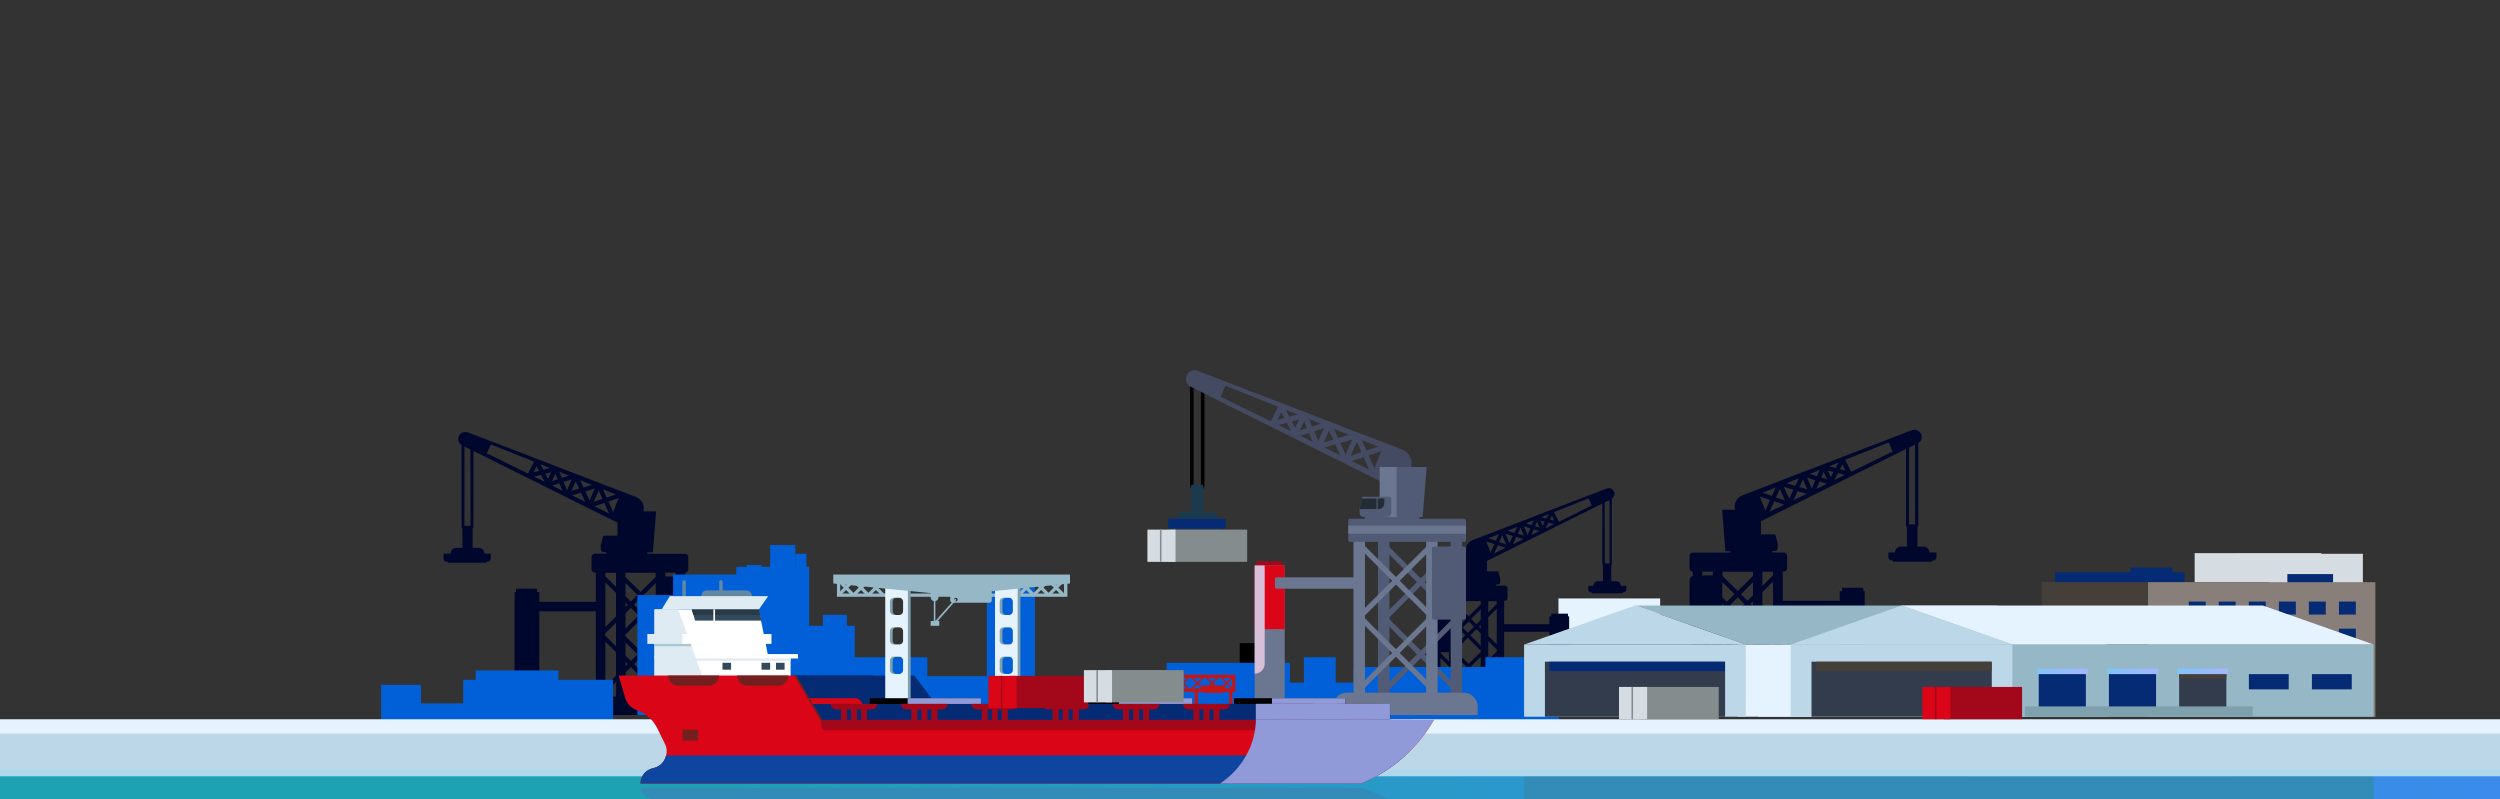 <?xml version="1.0" encoding="utf-8"?>
<!-- Generator: Adobe Illustrator 26.2.1, SVG Export Plug-In . SVG Version: 6.00 Build 0)  -->
<svg version="1.1" id="Calque_1" xmlns="http://www.w3.org/2000/svg" xmlns:xlink="http://www.w3.org/1999/xlink" x="0px" y="0px"
	 viewBox="0 0 1920 614" style="enable-background:new 0 0 1920 614;" xml:space="preserve">
<rect x="0" y="0" width="1920" height="614" fill="#333333" stroke="none"/>
<style type="text/css">
	.st0{clip-path:url(#SVGID_00000044177683481789624500000005147417188072841856_);fill:#E5F3FF;}
	.st1{clip-path:url(#SVGID_00000044177683481789624500000005147417188072841856_);fill:#00072D;}
	.st2{clip-path:url(#SVGID_00000044177683481789624500000005147417188072841856_);}
	.st3{fill:url(#Rectangle_2400_00000084523241325036921610000013617894885925830293_);}
	.st4{fill:url(#Rectangle_2401_00000027587086997111682650000011836030734001895819_);}
	.st5{fill:#0160D8;}
	.st6{fill:#D5DDE2;}
	.st7{fill:#062B75;}
	.st8{fill:#453F3A;}
	.st9{fill:#887F7A;}
	.st10{fill:#95B7C6;}
	.st11{fill:#E4F3FF;}
	.st12{fill:#BCD8E8;}
	.st13{fill:#323C4D;}
	.st14{opacity:0.41;fill:#323C4D;enable-background:new    ;}
	.st15{fill:#A3957A;}
	.st16{fill:#7D725E;}
	.st17{fill:#415A63;}
	.st18{fill:url(#Rectangle_2443_00000017517152669017767430000016623707291526787762_);}
	.st19{fill:url(#Rectangle_2445_00000179639580550048875100000013452614227864657298_);}
	.st20{fill:url(#Rectangle_2448_00000072282698280691559390000007554224838777995160_);}
	.st21{fill:#7FA1AD;}
	.st22{fill:#515B75;}
	.st23{fill:#A3071A;}
	.st24{fill:#1C3A4D;}
	.st25{fill:#434A61;}
	.st26{fill:#6B7691;}
	.st27{fill:#DA0618;}
	.st28{fill:#242D36;}
	.st29{fill:#D7BFD9;}
	.st30{fill:#253C4D;}
	.st31{clip-path:url(#SVGID_00000044177683481789624500000005147417188072841856_);fill:#0160D8;}
	.st32{clip-path:url(#SVGID_00000044177683481789624500000005147417188072841856_);fill:#BCD8E8;}
	
		.st33{clip-path:url(#SVGID_00000044177683481789624500000005147417188072841856_);fill:url(#Rectangle_2484_00000181806942870391158700000000799914533271786427_);}
	.st34{clip-path:url(#SVGID_00000044177683481789624500000005147417188072841856_);fill:#338CB8;}
	.st35{clip-path:url(#SVGID_00000044177683481789624500000005147417188072841856_);fill:#AFD8ED;}
	.st36{fill:#858C8E;}
	.st37{fill:#C41616;}
	.st38{fill:#FF4D4D;}
	.st39{fill:#E5F3FF;}
	.st40{fill:#919AD9;}
	.st41{fill:#6388A1;}
	.st42{fill:#FFFFFF;}
	.st43{fill:#33495C;}
	.st44{fill:#DFEBF2;}
	.st45{fill:#731F1F;}
	.st46{fill:#283947;}
	.st47{fill:#0E459E;}
	.st48{fill:#ABC7D6;}
</style>
<g>
	<defs>
		<rect id="SVGID_1_" width="1920" height="614"/>
	</defs>
	<clipPath id="SVGID_00000073714893537530366280000011685371516818668211_">
		<use xlink:href="#SVGID_1_"  style="overflow:visible;"/>
	</clipPath>
	
		<rect id="Rectangle_2399" x="1196.9" y="459.6" style="clip-path:url(#SVGID_00000073714893537530366280000011685371516818668211_);fill:#E5F3FF;" width="78.1" height="32.6"/>
	<path id="Tracé_54081" style="clip-path:url(#SVGID_00000073714893537530366280000011685371516818668211_);fill:#00072D;" d="
		M1099.7,537.8h0.8v-37.1c-1.2-0.4-1.9-1.5-1.9-2.8v-31c0-1.2,0.8-2.4,1.9-2.8v-2.5c-1.1-0.1-1.9-1-1.9-2.1V452
		c0-1.2,0.9-2.1,2.1-2.1h22.8V449h-3.1l-2-25.3h7.8c-1-3.7,1-7.5,4.5-8.8l36.7-14.1l0,0l12.2-4.7c0,0,0.1,0,0.1-0.1l54.2-20.8
		c2.3-0.9,4.8,0.2,5.7,2.5c0.8,2,0,4.2-1.7,5.3v49.9c0,0.6-0.2,1.3-0.5,1.8v11.6h3.7c2,0,3.6,1.6,3.6,3.6h4.3v3c0,1.1-0.9,2-2,2
		c0,0,0,0,0,0h-0.7v0.7h-23.8v-0.7h-0.7c-1.1,0-2-0.9-2-2v-3h3.9c0-2,1.6-3.6,3.6-3.6h3.8v-11.6c-0.3-0.6-0.5-1.2-0.5-1.8v-46.2
		l-88.6,44.1v8h8.7c0.1,0.3,0.1,0.6,0.2,0.8c0.5,1.8,0.9,3.6,1.4,5.4c0,0,0,0.1,0,0.1c-0.1,0.8-0.1,1.6-0.2,2.3
		c-0.1,0.8-0.8,1.5-1.6,1.5h-1.7v0.9h6.9c1.2,0,2.1,0.9,2.1,2.1v7.5c0,1.2-0.9,2.1-2.1,2.1h-0.5v17.9h34.7v-6h1.4v-2.1h12.9v2.1h0.9
		v75.6h-15.2v-63.8h-34.7v52.5h3.3c3.9,0,7.1,3.2,7.1,7.1v4.2h-73.2v-4.2C1092.6,541,1095.8,537.8,1099.7,537.8L1099.7,537.8z
		 M1232.5,432.8c0.2-0.1,0.4-0.1,0.5-0.1h2.6c0.2,0,0.4,0,0.5,0.1v-48.8l-3.7,1.8L1232.5,432.8L1232.5,432.8z M1143.1,413.4l5.7,1.9
		l2.3-5.1L1143.1,413.4L1143.1,413.4z M1157.8,407.6l5.3,1.6l2.1-4.5L1157.8,407.6z M1171.9,401.9l4.4,1.4l1.5-3.7L1171.9,401.9z
		 M1183.7,397.2l4,1l1.7-3.3L1183.7,397.2L1183.7,397.2z M1222.5,388.2l-2.4-5.5l-26.6,10.6l3.7,7.4L1222.5,388.2L1222.5,388.2z
		 M1191.9,396.1l-1.5,2.9l3.3,0.9L1191.9,396.1L1191.9,396.1z M1193.4,402.5l-4.2-1.1l-2.2,4.3L1193.4,402.5L1193.4,402.5z
		 M1184.8,403.8l1.6-3.1l-3.5-0.9L1184.8,403.8L1184.8,403.8z M1180.3,400.7l-1.4,3.4l3.6,1.1L1180.3,400.7z M1182.3,407.9l-4.4-1.4
		l-1.8,4.4L1182.3,407.9L1182.3,407.9z M1175.3,405.8l-5-1.6l2.9,6.7L1175.3,405.8L1175.3,405.8z M1167.8,405.4l-2.1,4.5l4.7,1.4
		L1167.8,405.4z M1170,414l-5.5-1.6l-2.6,5.6L1170,414z M1161.9,411.6l-5.8-1.7l3.2,7.3L1161.9,411.6L1161.9,411.6z M1153.7,411.1
		l-2.3,5.2l5.4,1.8L1153.7,411.1L1153.7,411.1z M1156.3,420.7l-6-2l-2.8,6.4L1156.3,420.7z M1144.8,424.3l2.9-6.4l-6.3-2.1
		L1144.8,424.3L1144.8,424.3z M1133.9,483.2l-4.7,4.7l8,8v-9.4L1133.9,483.2L1133.9,483.2z M1137.2,482.7v-2.8l-1.4,1.4
		L1137.2,482.7L1137.2,482.7z M1132,481.3l-4-4l-4.7,4.7l4,4L1132,481.3z M1133.9,479.4l3.3-3.3V468l-7.4,7.3L1133.9,479.4
		L1133.9,479.4z M1133.9,519.7l-4.7,4.7l8,8V523L1133.9,519.7L1133.9,519.7z M1137.2,519.1v-2.8l-1.4,1.4L1137.2,519.1L1137.2,519.1
		z M1132,517.8l-4-4l-4.7,4.7l4,4L1132,517.8z M1133.9,515.8l3.3-3.3v-8.1l-7.4,7.3L1133.9,515.8L1133.9,515.8z M1143,537.8h6.5
		v-2.5l-6.5-6.5V537.8z M1143,524.9l6.5,6.5v-27.4l-6.5,6.5V524.9L1143,524.9z M1143,506.8l6.5-6.5v-1.5l-6.5-6.5V506.8z
		 M1143,488.4l6.5,6.5v-27.4l-6.5,6.5V488.4L1143,488.4z M1143,470.3l6.5-6.5v-2.1h-6.5V470.3z M1118.6,537.8h18.6v-1.6l-9.9-9.9
		l-8.7,8.7V537.8L1118.6,537.8z M1118.6,531.1l6.8-6.7l-4-4l-2.7,2.7V531.1L1118.6,531.1z M1118.6,519.2l0.8-0.8l-0.8-0.8V519.2
		L1118.6,519.2z M1118.6,513.8l2.7,2.7l4.7-4.7l-7.4-7.4L1118.6,513.8L1118.6,513.8z M1118.6,500.6l9.3,9.3l9.3-9.2v-1l-9.9-9.9
		l-8.7,8.7L1118.6,500.6L1118.6,500.6z M1118.6,494.6l6.8-6.7l-4-4l-2.7,2.7V494.6L1118.6,494.6z M1118.6,482.7l0.8-0.8l-0.8-0.8
		V482.7L1118.6,482.7z M1118.6,477.3l2.7,2.7l4.7-4.7l-7.4-7.4L1118.6,477.3L1118.6,477.3z M1118.6,464.1l9.3,9.3l9.3-9.2v-2.6
		h-18.6L1118.6,464.1L1118.6,464.1z M1106.3,537.8h6.5v-9l-6.5,6.5V537.8z M1106.3,531.5l6.5-6.5v-13.2l-6.5-6.5V531.5z
		 M1106.3,501.5l6.5,6.5v-7.1c0,0-0.1,0-0.1,0h-6.4L1106.3,501.5L1106.3,501.5z M1106.3,463.9h6.4c0,0,0.1,0,0.1,0v-2.3h-6.5
		L1106.3,463.9L1106.3,463.9z"/>
	
		<g id="Groupe_11051" transform="translate(822.494 493.94)" style="clip-path:url(#SVGID_00000073714893537530366280000011685371516818668211_);">
		
			<linearGradient id="Rectangle_2400_00000029042924994723232230000018287625905761923474_" gradientUnits="userSpaceOnUse" x1="-822.494" y1="337.898" x2="-821.494" y2="337.898" gradientTransform="matrix(50.368 0 0 -14.813 41458.109 5033.644)">
			<stop  offset="0" style="stop-color:#81C4F6"/>
			<stop  offset="1" style="stop-color:#A6B5FF"/>
		</linearGradient>
		
			<rect id="Rectangle_2400" x="30.7" y="21" style="fill:url(#Rectangle_2400_00000029042924994723232230000018287625905761923474_);" width="50.4" height="14.8"/>
		
			<linearGradient id="Rectangle_2401_00000110456725408171736300000017300232567590705068_" gradientUnits="userSpaceOnUse" x1="-822.494" y1="345.69" x2="-821.494" y2="345.69" gradientTransform="matrix(88.357 0 0 -29.48 72673.109 10233.321)">
			<stop  offset="0" style="stop-color:#81C4F6"/>
			<stop  offset="1" style="stop-color:#A6B5FF"/>
		</linearGradient>
		
			<rect id="Rectangle_2401" x="0" y="27.6" style="fill:url(#Rectangle_2401_00000110456725408171736300000017300232567590705068_);" width="88.4" height="29.5"/>
		<rect id="Rectangle_2402" x="129.6" y="0" width="18.4" height="32.1"/>
		<rect id="Rectangle_2403" x="73.5" y="15.1" class="st5" width="94.7" height="51.1"/>
		<rect id="Rectangle_2404" x="178.9" y="10.8" class="st5" width="24.4" height="34.7"/>
		<rect id="Rectangle_2405" x="217" y="18.3" class="st5" width="108.1" height="23"/>
		<rect id="Rectangle_2406" x="101.8" y="30.3" class="st5" width="272.7" height="43.6"/>
		<rect id="Rectangle_2407" x="318.3" y="10.8" class="st5" width="29.7" height="35.5"/>
	</g>
	
		<g id="Groupe_11052" transform="translate(1567.993 424.799)" style="clip-path:url(#SVGID_00000073714893537530366280000011685371516818668211_);">
		<rect id="Rectangle_2408" x="117.5" y="0" class="st6" width="97.2" height="50.7"/>
		<rect id="Rectangle_2409" x="149.5" y="0.5" class="st6" width="97.2" height="50.7"/>
		<rect id="Rectangle_2410" x="188.7" y="16.1" class="st7" width="35.1" height="12.3"/>
		<rect id="Rectangle_2411" x="10.3" y="14.7" class="st7" width="99.5" height="13.7"/>
		<rect id="Rectangle_2412" x="0" y="22.3" class="st8" width="174.6" height="103.4"/>
		<rect id="Rectangle_2413" x="81.7" y="22.3" class="st9" width="174.6" height="103.4"/>
		<rect id="Rectangle_2414" x="228.3" y="37.2" class="st7" width="13" height="10"/>
		<rect id="Rectangle_2415" x="205.2" y="37.2" class="st7" width="13" height="10"/>
		<rect id="Rectangle_2416" x="182.2" y="37.2" class="st7" width="13" height="10"/>
		<rect id="Rectangle_2417" x="159.1" y="37.2" class="st7" width="13" height="10"/>
		<rect id="Rectangle_2418" x="136" y="37.2" class="st7" width="13" height="10"/>
		<rect id="Rectangle_2419" x="113" y="37.2" class="st7" width="13" height="10"/>
		<rect id="Rectangle_2420" x="228.3" y="58" class="st7" width="13" height="10"/>
		<rect id="Rectangle_2421" x="205.2" y="58" class="st7" width="13" height="10"/>
		<rect id="Rectangle_2422" x="182.2" y="58" class="st7" width="13" height="10"/>
		<rect id="Rectangle_2423" x="159.1" y="58" class="st7" width="13" height="10"/>
		<rect id="Rectangle_2424" x="136" y="58" class="st7" width="13" height="10"/>
		<rect id="Rectangle_2425" x="113" y="58" class="st7" width="13" height="10"/>
		<rect id="Rectangle_2426" x="68.2" y="11.1" class="st7" width="32.4" height="10"/>
	</g>
	<path id="Tracé_54082" style="clip-path:url(#SVGID_00000073714893537530366280000011685371516818668211_);fill:#00072D;" d="
		M1299,534.9h1v-46.6c-1.5-0.5-2.4-1.9-2.4-3.5v-39c0-1.6,1-3,2.4-3.5v-3.2c-1.4-0.1-2.4-1.2-2.4-2.6V427c0-1.5,1.2-2.6,2.7-2.6
		c0,0,0,0,0,0h28.7v-1.1h-3.9l-2.5-31.8h9.9c-1.2-4.6,1.2-9.4,5.7-11.1l46.2-17.8c0,0,0,0,0.1,0l15.4-5.9c0.1,0,0.1-0.1,0.2-0.1
		l68.2-26.2c2.8-1.1,6,0.3,7.2,3.1c1,2.5,0.1,5.3-2.2,6.7V403c0,0.8-0.2,1.6-0.7,2.3v14.5h4.7c2.5,0,4.5,2,4.5,4.5c0,0,0,0,0,0h5.4
		v3.7c0,1.4-1.1,2.5-2.6,2.5l0,0h-0.9v0.9h-29.9v-0.9h-0.9c-1.4,0-2.5-1.1-2.6-2.5l0,0v-3.7h5c0-2.5,2-4.5,4.5-4.5c0,0,0,0,0,0h4.7
		v-14.5c-0.4-0.7-0.6-1.5-0.7-2.3v-58.2l-111.4,55.5v10.1h11l0.3,1.1c0.6,2.2,1.2,4.5,1.7,6.7c0,0,0,0.1,0,0.1c-0.1,1-0.2,2-0.2,3
		c-0.1,1.1-1,1.9-2,1.9h-2.1v1.1h8.7c1.5,0,2.6,1.2,2.7,2.6c0,0,0,0,0,0v9.4c0,1.5-1.2,2.6-2.6,2.6c0,0,0,0,0,0h-0.7v22.5h43.7V454
		h1.8v-2.6h16.3v2.6h1.1v95.1h-19.1v-80.2H1369v66h4.2c4.9,0,8.9,4,9,8.9v5.3h-92.1v-5.3C1290.1,538.9,1294.1,534.9,1299,534.9
		L1299,534.9z M1466.1,402.8c0.2-0.1,0.4-0.1,0.7-0.1h3.3c0.2,0,0.5,0,0.7,0.1v-61.4l-4.6,2.3L1466.1,402.8L1466.1,402.8z
		 M1353.6,378.4l7.2,2.4l2.9-6.4L1353.6,378.4z M1372.1,371.1l6.7,2l2.7-5.7L1372.1,371.1z M1389.9,364l5.5,1.7l1.9-4.7L1389.9,364z
		 M1404.7,358.1l5.1,1.3l2.2-4.2L1404.7,358.1L1404.7,358.1z M1453.5,346.8l-3-7l-33.4,13.3l4.6,9.3L1453.5,346.8L1453.5,346.8z
		 M1415,356.7l-1.9,3.6l4.2,1.1L1415,356.7L1415,356.7z M1416.9,364.7l-5.3-1.4l-2.8,5.4L1416.9,364.7L1416.9,364.7z M1406.1,366.4
		l2-3.9l-4.5-1.2L1406.1,366.4L1406.1,366.4z M1400.5,362.4l-1.8,4.3l4.5,1.4L1400.5,362.4L1400.5,362.4z M1403,371.6l-5.6-1.7
		l-2.3,5.6L1403,371.6L1403,371.6z M1394.1,368.8l-6.3-2l3.7,8.4L1394.1,368.8L1394.1,368.8z M1384.7,368.3l-2.7,5.7l5.9,1.8
		L1384.7,368.3z M1387.5,379.2l-6.9-2l-3.3,7L1387.5,379.2L1387.5,379.2z M1377.3,376.1l-7.3-2.2l4.1,9.2L1377.3,376.1L1377.3,376.1
		z M1366.9,375.5l-2.9,6.5l6.8,2.3L1366.9,375.5L1366.9,375.5z M1370.2,387.6l-7.6-2.6l-3.6,8L1370.2,387.6L1370.2,387.6z
		 M1355.8,392.1l3.6-8.1l-7.9-2.7L1355.8,392.1L1355.8,392.1z M1342.1,466.2l-5.9,5.9l10.1,10.1v-11.8L1342.1,466.2L1342.1,466.2z
		 M1346.2,465.5V462l-1.8,1.7L1346.2,465.5L1346.2,465.5z M1339.7,463.8l-5.1-5.1l-5.9,5.9l5.1,5.1L1339.7,463.8z M1342.1,461.4
		l4.2-4.1v-10.1l-9.2,9.2L1342.1,461.4L1342.1,461.4z M1342.1,512.1l-5.9,5.9l10.1,10.1v-11.8L1342.1,512.1L1342.1,512.1z
		 M1346.2,511.4v-3.5l-1.8,1.7L1346.2,511.4L1346.2,511.4z M1339.7,509.7l-5.1-5.1l-5.9,5.9l5.1,5.1L1339.7,509.7z M1342.1,507.3
		l4.2-4.1V493l-9.2,9.2L1342.1,507.3L1342.1,507.3z M1353.5,534.9h8.2v-3.2l-8.2-8.2V534.9z M1353.5,518.7l8.2,8.2v-34.4l-8.2,8.2
		V518.7L1353.5,518.7z M1353.5,495.9l8.2-8.2v-1.9l-8.2-8.2V495.9L1353.5,495.9z M1353.5,472.8l8.2,8.2v-34.4l-8.2,8.2V472.8
		L1353.5,472.8z M1353.5,450l8.2-8.2v-2.7h-8.2V450z M1322.8,534.9h23.4v-2.1l-12.5-12.5l-10.9,10.9V534.9L1322.8,534.9z
		 M1322.8,526.5l8.5-8.5l-5.1-5.1l-3.4,3.4V526.5z M1322.8,511.5l1-1l-1-1V511.5L1322.8,511.5z M1322.8,504.7l3.4,3.4l5.9-5.9
		l-9.4-9.3V504.7z M1322.8,488.1l11.8,11.7l11.7-11.6v-1.3l-12.5-12.5l-10.9,10.9V488.1L1322.8,488.1z M1322.8,480.6l8.5-8.5
		l-5.1-5.1l-3.4,3.4V480.6z M1322.8,465.6l1-1l-1-1V465.6L1322.8,465.6z M1322.8,458.8l3.4,3.4l5.9-5.9l-9.4-9.3V458.8z
		 M1322.8,442.2l11.8,11.7l11.7-11.6v-3.2h-23.4V442.2L1322.8,442.2z M1307.3,534.9h8.2v-11.3l-8.2,8.2V534.9z M1307.3,527l8.2-8.2
		v-16.6l-8.2-8.2V527L1307.3,527z M1307.3,489.2l8.2,8.2v-8.9c0,0-0.1,0-0.1,0h-8.1L1307.3,489.2L1307.3,489.2z M1307.3,441.9h8.1
		c0,0,0.1,0,0.1,0v-2.9h-8.2L1307.3,441.9L1307.3,441.9z"/>
	
		<g id="Groupe_11053" transform="translate(1170.491 465.027)" style="clip-path:url(#SVGID_00000073714893537530366280000011685371516818668211_);">
		<path id="Tracé_54083" class="st10" d="M362.6,0H85.2l85.2,30h277.4L362.6,0z"/>
		<rect id="Rectangle_2427" x="163.9" y="30" class="st11" width="283.8" height="55.4"/>
		<rect id="Rectangle_2428" x="0" y="30" class="st12" width="170.3" height="55.4"/>
		<rect id="Rectangle_2429" x="16" y="43.2" class="st13" width="138.4" height="42.2"/>
		<path id="Tracé_54084" class="st14" d="M16,43.2l102.5,42.2h35.8V43.2H16z"/>
		<path id="Tracé_54085" class="st12" d="M0,30L85.2,0l85.2,30H0z"/>
		<rect id="Rectangle_2430" x="244.4" y="50.5" class="st15" width="36.2" height="29.7"/>
		<rect id="Rectangle_2431" x="243" y="48.4" class="st16" width="39" height="4.3"/>
		<rect id="Rectangle_2432" x="298.4" y="50.5" class="st13" width="36.2" height="29.7"/>
		<path id="Tracé_54086" class="st14" d="M334.6,56.5l-36.2,21v-21H334.6z"/>
		<rect id="Rectangle_2433" x="298.4" y="50.5" class="st15" width="36.2" height="5.9"/>
		<rect id="Rectangle_2434" x="297" y="48.4" class="st16" width="39" height="4.3"/>
		<rect id="Rectangle_2435" x="179.9" y="77.5" class="st11" width="175" height="7.9"/>
		<rect id="Rectangle_2436" x="351.9" y="52.7" class="st17" width="30.6" height="11.7"/>
		<rect id="Rectangle_2437" x="400.3" y="52.7" class="st17" width="30.6" height="11.7"/>
		<rect id="Rectangle_2438" x="19.4" y="43.2" class="st7" width="134.9" height="7.2"/>
	</g>
	
		<g id="Groupe_11054" transform="translate(1375.243 465.027)" style="clip-path:url(#SVGID_00000073714893537530366280000011685371516818668211_);">
		<path id="Tracé_54087" class="st11" d="M362.6,0H85.2l85.2,30h277.4L362.6,0z"/>
		<rect id="Rectangle_2439" x="163.9" y="30" class="st10" width="283.8" height="55.4"/>
		<rect id="Rectangle_2440" x="190.5" y="50.5" class="st7" width="36.2" height="29.7"/>
		<rect id="Rectangle_2441" x="0" y="30" class="st12" width="170.3" height="55.4"/>
		<rect id="Rectangle_2442" x="16" y="43.2" class="st13" width="138.4" height="42.2"/>
		<path id="Tracé_54088" class="st14" d="M16,43.2l102.5,42.2h35.8V43.2H16z"/>
		<path id="Tracé_54089" class="st12" d="M0,30L85.2,0l85.2,30H0z"/>
		
			<linearGradient id="Rectangle_2443_00000141447573113229456710000015144135503331009166_" gradientUnits="userSpaceOnUse" x1="-1375.243" y1="328.368" x2="-1374.243" y2="328.368" gradientTransform="matrix(39.044 0 0 -4.288 53884.059 1458.573)">
			<stop  offset="0" style="stop-color:#81C4F6"/>
			<stop  offset="1" style="stop-color:#A6B5FF"/>
		</linearGradient>
		
			<rect id="Rectangle_2443" x="189.1" y="48.4" style="fill:url(#Rectangle_2443_00000141447573113229456710000015144135503331009166_);" width="39" height="4.3"/>
		<rect id="Rectangle_2444" x="244.4" y="50.5" class="st7" width="36.2" height="29.7"/>
		
			<linearGradient id="Rectangle_2445_00000144319031927728564200000006487620397783515795_" gradientUnits="userSpaceOnUse" x1="-1375.243" y1="328.368" x2="-1374.243" y2="328.368" gradientTransform="matrix(39.044 0 0 -4.288 53938 1458.573)">
			<stop  offset="0" style="stop-color:#81C4F6"/>
			<stop  offset="1" style="stop-color:#A6B5FF"/>
		</linearGradient>
		
			<rect id="Rectangle_2445" x="243" y="48.4" style="fill:url(#Rectangle_2445_00000144319031927728564200000006487620397783515795_);" width="39" height="4.3"/>
		<rect id="Rectangle_2446" x="298.4" y="50.5" class="st13" width="36.2" height="29.7"/>
		<path id="Tracé_54090" class="st14" d="M334.6,56.5l-36.2,21v-21H334.6z"/>
		<rect id="Rectangle_2447" x="298.4" y="50.5" class="st8" width="36.2" height="5.9"/>
		
			<linearGradient id="Rectangle_2448_00000121270709546054169920000007096934546148789391_" gradientUnits="userSpaceOnUse" x1="-1375.243" y1="328.368" x2="-1374.243" y2="328.368" gradientTransform="matrix(39.044 0 0 -4.288 53991.945 1458.573)">
			<stop  offset="0" style="stop-color:#81C4F6"/>
			<stop  offset="1" style="stop-color:#A6B5FF"/>
		</linearGradient>
		
			<rect id="Rectangle_2448" x="297" y="48.4" style="fill:url(#Rectangle_2448_00000121270709546054169920000007096934546148789391_);" width="39" height="4.3"/>
		<rect id="Rectangle_2449" x="179.9" y="77.5" class="st21" width="175" height="7.9"/>
		<rect id="Rectangle_2450" x="351.9" y="52.7" class="st7" width="30.6" height="11.7"/>
		<rect id="Rectangle_2451" x="400.3" y="52.7" class="st7" width="30.6" height="11.7"/>
		<rect id="Rectangle_2452" x="19.4" y="43.2" class="st8" width="134.9" height="7.2"/>
	</g>
	
		<g id="Groupe_11056" transform="translate(897.084 284.48)" style="clip-path:url(#SVGID_00000073714893537530366280000011685371516818668211_);">
		<rect id="Rectangle_2453" x="151.2" y="110.2" class="st22" width="41.7" height="6.4"/>
		<g id="Groupe_11055">
			<rect id="Rectangle_2454" x="67.8" y="146.6" class="st23" width="19.6" height="8.5"/>
			<path id="Tracé_54091" d="M22.4,93.6c-3.1,0-5.5-2.5-5.5-5.5V11c0-3.1,2.6-5.5,5.6-5.5c3,0,5.4,2.5,5.5,5.5v77.1
				C27.9,91.2,25.5,93.7,22.4,93.6z M22.4,8.2c-1.5,0-2.8,1.3-2.8,2.8v77.1c0,1.5,1.3,2.8,2.8,2.8c1.5,0,2.8-1.3,2.8-2.8V11
				C25.2,9.5,24,8.2,22.4,8.2C22.4,8.2,22.4,8.2,22.4,8.2z"/>
			<path id="Rectangle_2455" class="st24" d="M18.7,87.8h7.3c0.6,0,1.1,0.5,1.1,1.1v22.2c0,0.6-0.5,1.1-1.1,1.1h-7.3
				c-0.6,0-1.1-0.5-1.1-1.1V88.9C17.6,88.3,18.1,87.8,18.7,87.8z"/>
			<path id="Tracé_54092" class="st25" d="M179.8,60.8L22.9,0.4c-3.4-1.4-7.3,0.3-8.7,3.8c-1.3,3.2,0.1,6.9,3.3,8.4l161.9,80.7
				l7-18C188.5,69.6,185.7,63.1,179.8,60.8C179.9,60.8,179.9,60.8,179.8,60.8L179.8,60.8z M157.4,77.6l-117-57.4l3.7-8.4l120.4,48
				L157.4,77.6L157.4,77.6z"/>
			<rect id="Rectangle_2456" x="66.5" y="149.8" class="st26" width="23.1" height="114.8"/>
			<rect id="Rectangle_2457" x="66.5" y="149.8" class="st27" width="23.1" height="48.9"/>
			<path id="Rectangle_2458" class="st26" d="M83.4,158.9h62.1c0.7,0,1.3,0.6,1.3,1.3v6.1c0,0.7-0.6,1.3-1.3,1.3H83.4
				c-0.7,0-1.3-0.6-1.3-1.3v-6.1C82.1,159.5,82.7,158.9,83.4,158.9z"/>
			<path id="Tracé_54093" class="st26" d="M182.5,112.6h-20V74.2h23.1L182.5,112.6z"/>
			<path id="Tracé_54173" class="st22" d="M164.5,136l2.9-2.9l56.3,56.2l-2.9,2.9L164.5,136z"/>
			<path id="Tracé_54174" class="st22" d="M164.5,189.2l56.3-56.2l2.9,2.9l-56.3,56.2L164.5,189.2z"/>
			<path id="Tracé_54175" class="st22" d="M164.5,191.4l2.9-2.9l56.3,56.2l-2.9,2.9L164.5,191.4z"/>
			<path id="Tracé_54176" class="st22" d="M164.5,244.7l56.3-56.2l2.9,2.9l-56.3,56.2L164.5,244.7z"/>
			<rect id="Rectangle_2463" x="217" y="125.3" class="st22" width="8.8" height="129.5"/>
			<rect id="Rectangle_2464" x="161.2" y="125.3" class="st22" width="8.8" height="129.5"/>
			<path id="Tracé_54094" class="st26" d="M237.8,258.3v6.4H126.5v-6.4c0-6,4.8-10.8,10.8-10.8H227
				C232.9,247.5,237.8,252.3,237.8,258.3z"/>
			<rect id="Rectangle_2465" x="198.2" y="125.3" class="st26" width="8.8" height="129.5"/>
			<rect id="Rectangle_2466" x="142.4" y="125.3" class="st26" width="8.8" height="129.5"/>
			<path id="Tracé_54095" class="st22" d="M139.7,113.9h87.8c0.7,0,1.3,0.6,1.3,1.3v15.2c0,0.7-0.6,1.3-1.3,1.3h-87.8
				c-0.7,0-1.3-0.6-1.3-1.3v-15.2C138.4,114.5,139,113.9,139.7,113.9L139.7,113.9z"/>
			<path id="Tracé_54177" class="st26" d="M145.4,134.9l2.9-2.9l56.3,56.2l-2.9,2.9L145.4,134.9z"/>
			<path id="Tracé_54178" class="st26" d="M145.4,188.2l56.3-56.2l2.9,2.9l-56.3,56.2L145.4,188.2z"/>
			<path id="Tracé_54179" class="st26" d="M145.4,190.4l2.9-2.9l56.3,56.2l-2.9,2.9L145.4,190.4z"/>
			<path id="Tracé_54180" class="st26" d="M145.4,243.6l56.3-56.2l2.9,2.9l-56.3,56.2L145.4,243.6z"/>
			<rect id="Rectangle_2471" x="138.4" y="119.2" class="st26" width="90.3" height="6.2"/>
			<path id="Rectangle_2472" class="st22" d="M204.5,135.2h22.5c1,0,1.8,0.8,1.8,1.8v52.6c0,1-0.8,1.8-1.8,1.8h-22.5
				c-1,0-1.8-0.8-1.8-1.8V137C202.6,136,203.5,135.2,204.5,135.2z"/>
			<path id="Tracé_54096" class="st22" d="M171.4,98.5V109c0,1.9-1.6,3.5-3.5,3.5h-18.2c-1.3,0-2.3-1-2.5-2.3
				c-0.1-1.2-0.2-2.4-0.3-3.6c0,0,0-0.1,0-0.2c0.7-2.7,1.4-5.4,2.1-8.1c0.1-0.4,0.2-0.9,0.3-1.3H170
				C170.7,97.1,171.4,97.8,171.4,98.5C171.4,98.5,171.4,98.5,171.4,98.5z"/>
			<path id="Tracé_54097" class="st28" d="M166.1,98.4v3.7c0,2.4-2,4.4-4.4,4.4c0,0,0,0,0,0h-14.8c0.7-2.7,1.4-5.4,2.1-8.1
				L166.1,98.4z"/>
			<rect id="Rectangle_2473" x="160.1" y="97.5" class="st22" width="0.8" height="11"/>
			<path id="Tracé_54098" class="st22" d="M195.5,112.6h-20V74.2h23.1L195.5,112.6z"/>
			<path id="Tracé_54099" class="st25" d="M157.4,79.7c-0.8,0-1.5-0.5-1.9-1.2l-5.3-11.9l-13,4.4c-1.1,0.4-2.2-0.2-2.6-1.3
				c-0.2-0.5-0.1-1,0.1-1.5l8.4-19.1c0.3-0.7,1.1-1.2,1.9-1.2l0,0c0.8,0,1.5,0.5,1.9,1.2l5.5,12.4l13-4.4c1.1-0.4,2.2,0.2,2.6,1.3
				c0.4,1.1-0.2,2.2-1.3,2.6l-12.7,4.3l5.2,11.6c0.5,1,0,2.2-1,2.7c0,0,0,0,0,0C157.9,79.6,157.7,79.7,157.4,79.7L157.4,79.7z
				 M145,54.9l-4.7,10.6l8.2-2.8L145,54.9L145,54.9z"/>
			<path id="Tracé_54100" class="st25" d="M136.2,70.6c-0.8,0-1.5-0.5-1.9-1.2l-5.9-12.5l-12,3.5c-1.1,0.3-2.2-0.3-2.6-1.4
				c-0.1-0.5-0.1-1,0.1-1.4l7.5-17.2c0.3-0.7,1.1-1.2,1.9-1.2c0.8,0,1.5,0.5,1.9,1.2l5.4,11.5l13.6-4c1.1-0.3,2.2,0.3,2.6,1.4
				s-0.3,2.2-1.4,2.6c0,0,0,0,0,0l-13.1,3.9l5.6,12c0.5,1,0,2.2-1,2.7C136.8,70.6,136.5,70.6,136.2,70.6L136.2,70.6z M123.5,46.3
				l-3.9,9l7.2-2.1L123.5,46.3z"/>
			<path id="Tracé_54101" class="st25" d="M114,58.8c-0.8,0-1.6-0.5-1.9-1.3l-3.9-9.4L98,51.3c-1.1,0.3-2.2-0.3-2.6-1.4
				c-0.2-0.5-0.1-1,0.1-1.5l7.3-15.3c0.3-0.7,1.1-1.2,1.9-1.2c0.8,0,1.5,0.5,1.8,1.3l4.1,9.8l10.3-3.2c1.1-0.3,2.2,0.2,2.6,1.3
				c0.3,1.1-0.2,2.2-1.3,2.6c0,0,0,0,0,0l-9.9,3.1l3.8,9.1c0.4,1-0.1,2.2-1.1,2.7c0,0,0,0,0,0C114.5,58.8,114.3,58.8,114,58.8
				L114,58.8z M104.5,39.1l-3.3,6.9l5.4-1.7L104.5,39.1L104.5,39.1z"/>
			<path id="Tracé_54102" class="st25" d="M98,51.1c-0.8,0-1.5-0.4-1.8-1.1l-5-9.7L80.8,43c-1.1,0.3-2.2-0.4-2.5-1.5
				c-0.1-0.5-0.1-1,0.1-1.4L85,26.7c0.3-0.7,1.1-1.1,1.8-1.1h0c0.8,0,1.5,0.4,1.8,1.1l4.5,8.8l10.6-2.8c1.1-0.3,2.2,0.4,2.5,1.5
				s-0.4,2.2-1.5,2.5l-9.7,2.5l4.6,8.9c0.5,1,0.1,2.2-0.9,2.8c0,0,0,0,0,0C98.6,51,98.3,51.1,98,51.1L98,51.1z M86.9,32.2l-2.8,5.7
				l5.1-1.3L86.9,32.2L86.9,32.2z"/>
			<path id="Tracé_54103" class="st29" d="M66.5,232.9L66.5,232.9v-83.1h7.7v75.4C74.2,229.4,70.8,232.9,66.5,232.9L66.5,232.9z"/>
			<rect id="Rectangle_2474" x="4.1" y="120.5" class="st30" width="36.1" height="2"/>
			<path id="Tracé_54104" class="st24" d="M38.4,113.9H6.5c0-3,2.5-5.5,5.5-5.5h20.9C35.9,108.5,38.4,110.9,38.4,113.9L38.4,113.9z
				"/>
			<path id="Tracé_54105" class="st7" d="M0,113.9h44.4v6.4c0,0.7-0.6,1.2-1.2,1.2H1.2c-0.7,0-1.2-0.5-1.2-1.2L0,113.9L0,113.9z"/>
		</g>
	</g>
	<path id="Tracé_54106" style="clip-path:url(#SVGID_00000073714893537530366280000011685371516818668211_);fill:#00072D;" d="
		M527.2,535h-1v-46.3c1.5-0.5,2.4-1.9,2.4-3.5v-38.7c0-1.6-1-2.9-2.4-3.5v-3.1c1.4-0.1,2.4-1.2,2.4-2.6v-9.4c0-1.5-1.2-2.6-2.6-2.6
		h-28.9v-1.1h4.3l2.5-31.5h-9.8c1.2-4.6-1.2-9.3-5.6-11l-45.8-17.6c0,0,0,0-0.1,0l-15.3-5.9c-0.1,0-0.1,0-0.2-0.1l-67.7-26
		c-2.8-1.1-6,0.3-7.1,3.1c-1,2.4-0.1,5.2,2.2,6.6V404c0,0.8,0.2,1.6,0.6,2.3v14.4h-4.6c-2.5,0-4.5,2-4.5,4.5c0,0,0,0,0,0h-5.4v3.7
		c0,1.4,1.1,2.5,2.5,2.5h0.8v0.8h29.7v-0.8h0.8c1.4,0,2.5-1.1,2.5-2.5v-3.7h-4.9c0-2.5-2-4.5-4.5-4.5c0,0,0,0,0,0H363v-14.4
		c0.4-0.7,0.6-1.5,0.6-2.3v-57.7l110.6,55.1v10h-10.9c-0.1,0.3-0.2,0.7-0.3,1.1c-0.6,2.2-1.2,4.5-1.7,6.7c0,0,0,0.1,0,0.1
		c0.1,1,0.2,2,0.2,2.9c0.1,1,1,1.9,2,1.9h2.1v1.1h-8.7c-1.5,0-2.6,1.2-2.6,2.6v9.4c0,1.5,1.2,2.6,2.6,2.6h0.7v22.4h-43.4v-7.5h-1.8
		v-2.6h-16.1v2.6h-1.1v94.4h19v-79.6h43.4V535h-4.2c-4.9,0-8.9,4-8.9,8.9c0,0,0,0,0,0v5.2h91.4v-5.2C536.1,539,532.1,535,527.2,535
		L527.2,535z M361.4,403.9c-0.2-0.1-0.4-0.1-0.7-0.1h-3.3c-0.2,0-0.4,0-0.7,0.1v-61l4.6,2.3L361.4,403.9L361.4,403.9z M473,379.7
		l-7.1,2.4l-2.8-6.4L473,379.7L473,379.7z M454.7,372.4l-6.6,2l-2.6-5.6L454.7,372.4L454.7,372.4z M437,365.3l-5.5,1.7l-1.9-4.7
		L437,365.3z M422.3,359.4l-5,1.3l-2.2-4.2L422.3,359.4L422.3,359.4z M373.9,348.2l3-6.9l33.2,13.2l-4.6,9.2L373.9,348.2
		L373.9,348.2z M412.1,358.1l1.8,3.6l-4.2,1.1L412.1,358.1L412.1,358.1z M410.2,366.1l5.3-1.4l2.8,5.3L410.2,366.1L410.2,366.1z
		 M420.9,367.7l-2-3.9l4.4-1.1L420.9,367.7L420.9,367.7z M426.5,363.8l1.8,4.3l-4.4,1.4L426.5,363.8L426.5,363.8z M424.1,372.9
		l5.5-1.7l2.3,5.6L424.1,372.9L424.1,372.9z M432.8,370.1l6.3-1.9l-3.6,8.3L432.8,370.1L432.8,370.1z M442.2,369.6l2.6,5.6l-5.9,1.7
		L442.2,369.6z M439.4,380.4l6.8-2l3.3,7L439.4,380.4z M449.5,377.4l7.3-2.2l-4,9.1L449.5,377.4z M459.8,376.7l2.9,6.4l-6.7,2.3
		L459.8,376.7z M456.6,388.8l7.5-2.5l3.6,8L456.6,388.8L456.6,388.8z M470.9,393.2l-3.6-8l7.9-2.7L470.9,393.2L470.9,393.2z
		 M484.5,466.8l5.9,5.9l-10,10v-11.7L484.5,466.8L484.5,466.8z M480.4,466.1v-3.5l1.7,1.7L480.4,466.1z M486.9,464.4l5-5l5.9,5.9
		l-5,5L486.9,464.4z M484.5,462l-4.1-4.1v-10.1l9.2,9.1L484.5,462L484.5,462z M484.5,512.3l5.9,5.9l-10,10v-11.7L484.5,512.3
		L484.5,512.3z M480.4,511.7v-3.5l1.7,1.7L480.4,511.7z M486.9,510l5-5l5.9,5.9l-5,5L486.9,510z M484.5,507.6l-4.1-4.1v-10.1
		l9.2,9.1L484.5,507.6L484.5,507.6z M473.1,535H465v-3.2l8.2-8.1V535z M473.1,518.9l-8.2,8.1v-34.2l8.2,8.1V518.9L473.1,518.9z
		 M473.1,496.3l-8.2-8.1v-1.9l8.2-8.1V496.3L473.1,496.3z M473.1,473.4l-8.2,8.1v-34.2l8.2,8.1V473.4L473.1,473.4z M473.1,450.7
		l-8.2-8.1v-2.7h8.2V450.7L473.1,450.7z M503.6,535h-23.2v-2l12.4-12.4l10.8,10.8L503.6,535L503.6,535z M503.6,526.6l-8.4-8.4l5-5
		l3.4,3.4L503.6,526.6L503.6,526.6z M503.6,511.8l-1-1l1-1V511.8L503.6,511.8z M503.6,505l-3.4,3.4l-5.9-5.9l9.3-9.3L503.6,505
		L503.6,505z M503.6,488.5l-11.7,11.6l-11.6-11.5v-1.2l12.4-12.4l10.8,10.8L503.6,488.5L503.6,488.5z M503.6,481.1l-8.4-8.4l5-5
		l3.4,3.4L503.6,481.1L503.6,481.1z M503.6,466.2l-1-1l1-1V466.2L503.6,466.2z M503.6,459.5l-3.4,3.4l-5.9-5.9l9.3-9.3L503.6,459.5
		L503.6,459.5z M503.6,443l-11.7,11.6l-11.6-11.5v-3.2h23.2L503.6,443L503.6,443z M519,535h-8.2v-11.2l8.2,8.1V535L519,535z
		 M519,527.2l-8.2-8.1v-16.5l8.2-8.1V527.2L519,527.2z M519,489.7l-8.2,8.1v-8.9c0,0,0.1,0,0.1,0h8L519,489.7L519,489.7z M519,442.7
		h-8c0,0-0.1,0-0.1,0v-2.9h8.2L519,442.7L519,442.7z"/>
	
		<rect id="Rectangle_2475" x="683.6" y="519.3" style="clip-path:url(#SVGID_00000073714893537530366280000011685371516818668211_);fill:#0160D8;" width="88" height="24"/>
	
		<rect id="Rectangle_2476" x="757.9" y="443.4" style="clip-path:url(#SVGID_00000073714893537530366280000011685371516818668211_);fill:#0160D8;" width="36.9" height="99.3"/>
	
		<rect id="Rectangle_2477" x="640.1" y="504.8" style="clip-path:url(#SVGID_00000073714893537530366280000011685371516818668211_);fill:#0160D8;" width="72.1" height="24.9"/>
	
		<g id="Groupe_11057" transform="translate(292.738 514.894)" style="clip-path:url(#SVGID_00000073714893537530366280000011685371516818668211_);">
		<rect id="Rectangle_2478" x="63" y="7.2" class="st5" width="115.1" height="31.6"/>
		<rect id="Rectangle_2479" x="14.6" y="25.3" class="st5" width="79.5" height="18.1"/>
		<rect id="Rectangle_2480" x="0" y="11.1" class="st5" width="30.6" height="34.1"/>
		<rect id="Rectangle_2481" x="72.6" y="0" class="st5" width="63.5" height="13.4"/>
	</g>
	
		<rect id="Rectangle_2482" y="552.4" style="clip-path:url(#SVGID_00000073714893537530366280000011685371516818668211_);fill:#E5F3FF;" width="1920" height="30.8"/>
	
		<rect id="Rectangle_2483" y="563.4" style="clip-path:url(#SVGID_00000073714893537530366280000011685371516818668211_);fill:#BCD8E8;" width="1920" height="61.7"/>
	
		<linearGradient id="Rectangle_2484_00000021081685617234162100000003545203412709924230_" gradientUnits="userSpaceOnUse" x1="-9.094947e-13" y1="846.07" x2="1" y2="846.07" gradientTransform="matrix(1919.958 0 0 -162.233 0 137935.812)">
		<stop  offset="0.29" style="stop-color:#1DA2B3"/>
		<stop  offset="1" style="stop-color:#3B8BEC"/>
	</linearGradient>
	
		<rect id="Rectangle_2484" y="594.2" style="clip-path:url(#SVGID_00000073714893537530366280000011685371516818668211_);fill:url(#Rectangle_2484_00000021081685617234162100000003545203412709924230_);" width="1920" height="162.2"/>
	<path id="Tracé_54107" style="clip-path:url(#SVGID_00000073714893537530366280000011685371516818668211_);fill:#338CB8;" d="
		M1067.5,642v9.3h-30.2v3.3H981v-3.3h-23.1v7h2.2v10H857.2v-10h3.2v-3.7h-41.9v-3.3h-34.8v62.2h36v7.6l2.1,0.2v5.2H640.1v-5.2
		l2.7-0.2v-7.6h37.2v-58.9h-24v-3.3h-32.4l-12.7,16.5h-3.6v9.9h5.7v2.6h-23.1l-5.2,19.5h0.3l-1,3.2l-1,3.1l0,0.1l7.1,7.7h-12.6
		c0,0.1,0,0.1,0,0.2l0,0c0,1.7-1.8,3-4,3h-18.5v6h-2.6v-6h-9.6c-2.2,0-4-1.3-4-3l0,0c0-0.1,0-0.1,0-0.2h-12.1v9.2h-2.6v-9.2h-9.7
		l-6.3-7.7h-5.5v-38.5h-27.5l4.8-12.6c1.3-3.4,4.7-6.1,9-7.3c3.3-0.9,6.4-2.2,9.2-4.1c2.6-1.7,4.8-3.9,6.5-6.4l6-9.3
		c1.3-2,1.6-4.4,0.8-6.6l-0.3-0.7c-1.2-3.1-4.3-5.5-8.4-6.4l-2.2-0.5c-5.2-1.2-8.8-4.7-8.8-8.8h553.3c12.2,3.7,23.7,9.2,34.2,16.3
		c0.4,0.3,0.8,0.5,1.2,0.8c7.8,5.5,14.8,12.2,20.6,19.8L1067.5,642L1067.5,642z M884.4,660.2c-0.1,0.3-0.2,0.6-0.4,0.8l2.2,1.6
		l3.2-2.4H884.4L884.4,660.2z M860.5,660.2l3.2,2.4l2.1-1.6c-0.2-0.2-0.4-0.5-0.4-0.8L860.5,660.2L860.5,660.2z M870,666.3l4-3
		l-1.7-1.3h-4c-0.5,0-1-0.1-1.5-0.3l-2.2,1.6l4,3L870,666.3L870,666.3z M881.3,666.3l4-3l-2.2-1.6c-0.5,0.2-1,0.3-1.5,0.3h-4
		l-1.7,1.3l4,3L881.3,666.3L881.3,666.3z M892.5,666.3l4-3l-4.1-3.1h-1.2l-4.1,3.1l4,3H892.5L892.5,666.3z M903.7,666.3l4-3
		l-4.1-3.1h-1.2l-4.1,3.1l4,3H903.7L903.7,666.3z M915,666.3l4-3l-4.1-3.1h-1.2l-4.1,3.1l4,3H915L915,666.3z M926.2,666.3l4-3
		l-4.1-3.1h-1.2l-4.1,3.1l4,3H926.2L926.2,666.3z M937.4,666.3l4-3l-1.7-1.3h-3.2c-0.7,0-1.4-0.2-2-0.6l-2.5,1.9l4,3L937.4,666.3
		L937.4,666.3z M948.7,666.3l4-3l-1.9-1.4c-0.3,0.1-0.6,0.1-1,0.1H945l-1.7,1.3l4,3L948.7,666.3z M952.7,660.2
		c-0.1,0.5-0.4,0.9-0.8,1.2l1.7,1.3l3.2-2.4L952.7,660.2L952.7,660.2z M928.9,660.2h-1l3.2,2.4l2.7-2c-0.1-0.1-0.1-0.3-0.1-0.4
		L928.9,660.2L928.9,660.2z M941.5,662l0.8,0.6l0.8-0.6H941.5z M954.5,663.3l3.1,2.3V661L954.5,663.3z M953.6,664l-3.1,2.3h6.2
		L953.6,664L953.6,664z M942.3,664l-3.1,2.3h6.2L942.3,664L942.3,664z M931.1,664l-3.1,2.3h6.2L931.1,664z M923.1,660.2h-6.5
		l3.2,2.4L923.1,660.2z M919.9,664l-3.1,2.3h6.2L919.9,664L919.9,664z M911.9,660.2h-6.5l3.2,2.4L911.9,660.2L911.9,660.2z
		 M908.7,664l-3.1,2.3h6.2L908.7,664L908.7,664z M900.7,660.2h-6.5l3.2,2.4L900.7,660.2L900.7,660.2z M897.4,664l-3.1,2.3h6.2
		L897.4,664z M886.2,664l-3.1,2.3h6.2L886.2,664z M874.1,662l0.8,0.6l0.8-0.6H874.1z M875,664l-3.1,2.3h6.2L875,664z M863.7,664
		l-3.1,2.3h6.2L863.7,664z M862.8,663.3l-3.1-2.3v4.7L862.8,663.3L862.8,663.3z M928.9,658.2v-7h-39.5v7H928.9z M734.1,712.1
		c-0.3,0.2-0.6,0.2-0.9,0l-0.4-0.3c0,0,0,0.1,0,0.2c-0.2,0.7,0.2,1.5,1,1.7c0.7,0.2,1.5-0.2,1.7-1s-0.2-1.5-1-1.7
		c-0.1,0-0.3-0.1-0.4-0.1c-0.2,0-0.4,0-0.5,0.1l0.6,0.5c0.2,0.1,0.2,0.4,0.1,0.6C734.2,712,734.2,712.1,734.1,712.1L734.1,712.1z
		 M731,710.1l-12.5-10.7h0V711c1.2,0.1,2.2,1,2.4,2.2v0.3h9v-2C729.8,710.8,730.3,710.3,731,710.1L731,710.1z M761.6,716.7l2.5,0.2
		v-1.5h-2.5V716.7L761.6,716.7z M786.1,718.6l-2.4-1.8v1.6L786.1,718.6L786.1,718.6z M790.1,718.9l7,0.5l0.8-0.6l-3.9-3L790.1,718.9
		L790.1,718.9L790.1,718.9z M714.8,715.6v-0.2h-15.4v1.4L714.8,715.6L714.8,715.6z M714.8,713.5v-0.3c0.2-1.2,1.2-2.2,2.4-2.2v-11.6
		h-2.4v-2.8h6.6v2.8h-1.2l12.4,10.6h27.2c1,0,1.9,0.6,1.9,1.4v2h2.5v-62.2h-52v3.3h-12.8v58.9H714.8L714.8,713.5z M769.9,670.9v5.5
		c0,1.2,1.3,2.2,3,2.2h2c1.6,0,3-1,3-2.2v-5.5c0-1.2-1.3-2.2-3-2.2h-2C771.2,668.7,769.9,669.7,769.9,670.9L769.9,670.9z
		 M769.9,693.5c0,1.2,1.3,2.2,3,2.2h2c1.6,0,3-1,3-2.2V688c0-1.2-1.3-2.2-3-2.2h-2c-1.6,0-3,1-3,2.2V693.5z M777.8,710.6v-5.5
		c0-1.2-1.3-2.2-3-2.2h-2c-1.6,0-3,1-3,2.2v5.5c0,1.2,1.3,2.2,3,2.2h2C776.5,712.9,777.8,711.9,777.8,710.6L777.8,710.6z
		 M788.2,717.4l2.7-2h-5.4L788.2,717.4L788.2,717.4z M799.6,717.4l2.7-2h-5.4L799.6,717.4L799.6,717.4z M805.4,715.8l-3.9,3l1.4,1
		l4.7,0.3l1.8-1.4L805.4,715.8z M811.1,717.4l2.7-2h-5.4L811.1,717.4L811.1,717.4z M810.7,720.4l0.8,0.1l-0.4-0.3L810.7,720.4
		L810.7,720.4z M653.5,720.2l4.5-0.3l1.5-1.1l-3.9-3l-3.9,3L653.5,720.2L653.5,720.2z M649.8,720.1l-0.5,0.4l1-0.1L649.8,720.1z
		 M663.9,719.5l6.7-0.5l0.2-0.2l-3.9-3l-3.9,3L663.9,719.5L663.9,719.5z M648,718.8l-2.7-2v4.1L648,718.8z M649.8,717.4l2.7-2h-5.4
		L649.8,717.4L649.8,717.4z M661.2,717.4l2.7-2h-5.4L661.2,717.4L661.2,717.4z M672.7,717.4l2.7-2H670L672.7,717.4L672.7,717.4z
		 M693.5,710.6v-5.5c0-1.2-1.3-2.2-3-2.2h-2c-1.6,0-3,1-3,2.2v5.5c0,1.2,1.3,2.2,3,2.2h2C692.2,712.9,693.5,711.9,693.5,710.6
		L693.5,710.6z M693.5,688c0-1.2-1.3-2.2-3-2.2h-2c-1.6,0-3,1-3,2.2v5.5c0,1.2,1.3,2.2,3,2.2h2c1.6,0,3-1,3-2.2V688z M685.6,670.9
		v5.5c0,1.2,1.3,2.2,3,2.2h2c1.6,0,3-1,3-2.2v-5.5c0-1.2-1.3-2.2-3-2.2h-2C686.9,668.7,685.6,669.7,685.6,670.9L685.6,670.9z
		 M955.3,651.3h-23.9v7h3c0.6-0.4,1.3-0.7,2-0.6h13.3c0.7,0,1.5,0.2,2,0.6h3.5L955.3,651.3L955.3,651.3z M862.9,658.3h3.4
		c0.6-0.4,1.3-0.7,2-0.6h13.3c0.7,0,1.5,0.2,2,0.6h3.2v-7h-12.1v3.3h-11.9L862.9,658.3L862.9,658.3z M817.2,715.6l-4.3,3.2l2.6,2
		l1.7,0.1L817.2,715.6L817.2,715.6z M679,715.4l-4.3,3.2l5.2-0.4v-2.9H679L679,715.4z"/>
	
		<g id="Groupe_11058" transform="translate(516.918 435.324)" style="clip-path:url(#SVGID_00000073714893537530366280000011685371516818668211_);">
		<rect id="Rectangle_2485" x="0" y="5.9" class="st5" width="60.4" height="34.6"/>
		<rect id="Rectangle_2486" x="115.1" y="36.9" class="st5" width="18.4" height="14.9"/>
		<rect id="Rectangle_2487" x="95.9" y="45.3" class="st5" width="43.6" height="44.4"/>
		<rect id="Rectangle_2488" x="48.6" y="0" class="st5" width="55.9" height="113.8"/>
	</g>
	
		<rect id="Rectangle_2489" x="489.5" y="457" style="clip-path:url(#SVGID_00000073714893537530366280000011685371516818668211_);fill:#0160D8;" width="35.8" height="92.1"/>
	
		<rect id="Rectangle_2490" x="610.8" y="425.3" style="clip-path:url(#SVGID_00000073714893537530366280000011685371516818668211_);fill:#0160D8;" width="8.5" height="20.3"/>
	
		<rect id="Rectangle_2491" x="591.5" y="418.6" style="clip-path:url(#SVGID_00000073714893537530366280000011685371516818668211_);fill:#0160D8;" width="19.3" height="30.5"/>
	<path id="Tracé_54108" style="clip-path:url(#SVGID_00000073714893537530366280000011685371516818668211_);fill:#338CB8;" d="
		M1822.8,594.2h-107.3c0,0.6,0,1.3-0.1,2h-204.5c0-0.6,0-1.3,0.1-2h-340.5v27.7l85.2,15h41.9v12.6c0,1,1,1.8,2.4,2.1v1.9
		c-1.4,0.1-2.4,0.7-2.4,1.6v5.6c0,0.9,1.2,1.6,2.6,1.6h28.7v0.7h-3.9l-2.5,19h9.9c-1.2,2.7,1.2,5.6,5.7,6.6l46.2,10.6c0,0,0,0,0.1,0
		l15.4,3.5c0.1,0,0.1,0,0.2,0l68.2,15.7c2.8,0.7,6.1-0.2,7.2-1.9c1-1.5,0-3.1-2.2-3.9v-37.5c0-0.5-0.3-1-0.6-1.4V665h4.7
		c2.5,0,4.5-1.2,4.5-2.7h5.4v-2.2c0-0.8-1.1-1.5-2.5-1.5h-0.8V658h-29.9v0.5h-0.8c-1.4,0-2.5,0.7-2.5,1.5v2.2h5c0,1.5,2,2.7,4.5,2.7
		h4.7v8.7c-0.4,0.4-0.6,0.8-0.7,1.4v34.7l-111.4-33.1v-6h10.9c0.1-0.2,0.2-0.4,0.3-0.6c0.6-1.4,1.2-2.7,1.8-4c0,0,0-0.1,0-0.1
		l-0.2-1.8c-0.1-0.6-1-1.1-2-1.1h-2.1v-0.7h8.7c1.5,0,2.7-0.7,2.7-1.6v-5.6c0-0.9-1.2-1.6-2.7-1.6h-0.7v-13.4h43.7v4.5h1.8v1.6h16.3
		v-1.6h1.1V637h310.7v-0.9l80.2-14.1L1822.8,594.2L1822.8,594.2z M1466.1,675.2c0.2,0,0.4,0.1,0.7,0.1h3.3c0.2,0,0.5,0,0.7-0.1v36.7
		l-4.6-1.4L1466.1,675.2L1466.1,675.2z M1342.7,636.9l-0.6,0.4l-0.6-0.4H1342.7z M1330.8,636.9h5.8l3,1.8l-5.1,3l-5.9-3.5
		L1330.8,636.9L1330.8,636.9z M1322.8,637.6l1,0.6l-1,0.6V637.6z M1322.8,641.7l3.4-2l5.9,3.5l-9.3,5.6V641.7L1322.8,641.7z
		 M1315.5,653.5h-8.2v-1.7h8.1c0,0,0.1,0,0.1,0V653.5L1315.5,653.5z M1346.2,653.5h-23.4v-1.9l11.8-7l11.6,6.9L1346.2,653.5
		L1346.2,653.5z M1346.2,648.7l-9.2-5.5l5.1-3l4.2,2.5L1346.2,648.7L1346.2,648.7z M1346.2,639.8l-1.8-1.1l1.8-1V639.8L1346.2,639.8
		z M1353.6,689.7l7.2-1.4l2.9,3.8L1353.6,689.7L1353.6,689.7z M1372.1,694.1l6.7-1.2l2.7,3.4L1372.1,694.1L1372.1,694.1z
		 M1389.9,698.3l5.5-1l1.9,2.8L1389.9,698.3L1389.9,698.3z M1404.7,701.8l5.1-0.8l2.2,2.5L1404.7,701.8z M1453.5,708.6l-3,4.2
		l-33.4-8l4.6-5.5L1453.5,708.6L1453.5,708.6z M1415,702.7l-1.9-2.1l4.2-0.7L1415,702.7z M1416.9,697.9l-5.3,0.8l-2.8-3.2
		L1416.9,697.9L1416.9,697.9z M1406.1,696.9l2,2.3l-4.5,0.7L1406.1,696.9L1406.1,696.9z M1400.5,699.3l-1.8-2.6l4.5-0.8
		L1400.5,699.3z M1403,693.8l-5.6,1l-2.3-3.3L1403,693.8z M1394.1,695.4l-6.3,1.2l3.7-5L1394.1,695.4L1394.1,695.4z M1384.7,695.7
		l-2.7-3.4l5.9-1.1L1384.7,695.7L1384.7,695.7z M1387.5,689.2l-6.9,1.2l-3.3-4.2L1387.5,689.2L1387.5,689.2z M1377.3,691l-7.3,1.3
		l4.1-5.5L1377.3,691z M1366.9,691.4l-2.9-3.9l6.8-1.4L1366.9,691.4L1366.9,691.4z M1370.2,684.2l-7.6,1.5l-3.6-4.8L1370.2,684.2z
		 M1355.8,681.5l3.6,4.8l-7.9,1.6L1355.8,681.5L1355.8,681.5z M1361.8,653.5h-8.2V647l8.2,4.9V653.5z M1361.8,649l-8.2-4.9v-7.2h8.2
		V649L1361.8,649z"/>
	
		<rect id="Rectangle_2492" x="573.6" y="433.9" style="clip-path:url(#SVGID_00000073714893537530366280000011685371516818668211_);fill:#0160D8;" width="11.3" height="5.2"/>
	
		<rect id="Rectangle_2493" y="590.7" style="clip-path:url(#SVGID_00000073714893537530366280000011685371516818668211_);fill:#AFD8ED;" width="1920" height="5.5"/>
	
		<g id="Groupe_11059" transform="translate(881.219 406.716)" style="clip-path:url(#SVGID_00000073714893537530366280000011685371516818668211_);">
		<rect id="Rectangle_2494" x="16.8" y="0" class="st36" width="59.8" height="24.8"/>
		<rect id="Rectangle_2495" x="0" y="0" class="st6" width="21.6" height="24.8"/>
		<rect id="Rectangle_2496" x="9.6" y="0" class="st36" width="1.2" height="24.8"/>
	</g>
	
		<g id="Groupe_11060" transform="translate(1476.345 527.561)" style="clip-path:url(#SVGID_00000073714893537530366280000011685371516818668211_);">
		<rect id="Rectangle_2497" x="16.8" y="0" class="st23" width="59.8" height="24.8"/>
		<rect id="Rectangle_2498" x="0" y="0" class="st27" width="21.6" height="24.8"/>
		<rect id="Rectangle_2499" x="9.6" y="0" class="st23" width="1.2" height="24.8"/>
	</g>
	
		<g id="Groupe_11061" transform="translate(1243.393 527.561)" style="clip-path:url(#SVGID_00000073714893537530366280000011685371516818668211_);">
		<rect id="Rectangle_2500" x="16.8" y="0" class="st36" width="59.8" height="24.8"/>
		<rect id="Rectangle_2501" x="0" y="0" class="st6" width="21.6" height="24.8"/>
		<rect id="Rectangle_2502" x="9.6" y="0" class="st36" width="1.2" height="24.8"/>
	</g>
	
		<g id="Groupe_11078" transform="translate(475.164 441.225)" style="clip-path:url(#SVGID_00000073714893537530366280000011685371516818668211_);">
		<path id="Tracé_54109" class="st7" d="M135.6,77.6H227l23,30.3l-110.2,1.4L135.6,77.6z"/>
		<rect id="Rectangle_2503" x="130.3" y="77.6" class="st7" width="65.4" height="34.1"/>
		<path id="Tracé_54110" class="st27" d="M187.2,100.5h-45.7V95h40.1C184.7,95,187.2,97.4,187.2,100.5L187.2,100.5z"/>
		<g id="Groupe_11063" transform="translate(370.662 76.949)">
			<path id="Tracé_54111" class="st37" d="M71.7,25.2h29V10.7h-29V25.2z M98.2,22.6H74.3v-9.4h23.9V22.6z"/>
			<path id="Tracé_54112" class="st38" d="M3.2,25.2h29V10.7h-29V25.2z M29.6,22.6H5.7v-9.4h23.9V22.6z"/>
			<g id="Groupe_11062">
				<path id="Tracé_54113" class="st37" d="M0,13.2h102.9V0H0V13.2z M100.4,10.7H2.6V2.5h97.8L100.4,10.7z"/>
				<path id="Tracé_54181" class="st37" d="M0.8,1.7l0.9-0.9l10.8,10.8l-0.9,0.9L0.8,1.7z"/>
				<path id="Tracé_54182" class="st37" d="M0.6,11.6L11.4,0.8l0.9,0.9L1.5,12.5L0.6,11.6z"/>
				<path id="Tracé_54183" class="st37" d="M12.1,1.7L13,0.8l10.8,10.8l-0.9,0.9L12.1,1.7z"/>
				<path id="Tracé_54184" class="st37" d="M11.8,11.6L22.6,0.8l0.9,0.9L12.7,12.5L11.8,11.6z"/>
				<path id="Tracé_54185" class="st37" d="M23.3,1.7l0.9-0.9L35,11.6l-0.9,0.9L23.3,1.7z"/>
				<path id="Tracé_54186" class="st37" d="M23,11.5L33.8,0.8l0.9,0.9L23.9,12.4L23,11.5z"/>
				<path id="Tracé_54187" class="st37" d="M34.5,1.7l0.9-0.9l10.8,10.8l-0.9,0.9L34.5,1.7z"/>
				<path id="Tracé_54188" class="st37" d="M34.3,11.5L45.1,0.8L46,1.7L35.2,12.4L34.3,11.5z"/>
				<path id="Tracé_54189" class="st37" d="M45.7,1.7l0.9-0.9l10.8,10.8l-0.9,0.9L45.7,1.7z"/>
				<path id="Tracé_54190" class="st37" d="M45.5,11.5L56.3,0.8l0.9,0.9L46.4,12.4L45.5,11.5z"/>
				<path id="Tracé_54191" class="st37" d="M57,1.7l0.9-0.9l10.8,10.8l-0.9,0.9L57,1.7z"/>
				<path id="Tracé_54192" class="st37" d="M56.7,11.5L67.5,0.8l0.9,0.9L57.6,12.4L56.7,11.5z"/>
				<path id="Tracé_54193" class="st37" d="M68.2,1.7l0.9-0.9l10.8,10.8L79,12.5L68.2,1.7z"/>
				<path id="Tracé_54194" class="st37" d="M67.9,11.5L78.8,0.8l0.9,0.9L68.8,12.4L67.9,11.5z"/>
				<path id="Tracé_54195" class="st37" d="M79.5,1.8l0.9-0.9l10.8,10.8l-0.9,0.9L79.5,1.8z"/>
				<path id="Tracé_54196" class="st37" d="M79.2,11.5L90,0.8l0.9,0.9L80.1,12.4L79.2,11.5z"/>
				<path id="Tracé_54197" class="st37" d="M90.7,1.7l0.9-0.9l10.8,10.8l-0.9,0.9L90.7,1.7z"/>
				<path id="Tracé_54198" class="st37" d="M90.4,11.5l10.8-10.8l0.9,0.9L91.3,12.4L90.4,11.5z"/>
				<path id="Tracé_54114" class="st37" d="M11.1,14h13.3c1.6,0,2.9-1.3,2.9-2.9l0,0c0-1.6-1.3-2.9-2.9-2.9H11.1
					c-1.6,0-2.9,1.3-2.9,2.9l0,0C8.2,12.8,9.5,14,11.1,14z"/>
				<path id="Tracé_54115" class="st37" d="M79.4,14h13.3c1.6,0,2.9-1.3,2.9-2.9l0,0c0-1.6-1.3-2.9-2.9-2.9H79.4
					c-1.6,0-2.9,1.3-2.9,2.9l0,0C76.5,12.8,77.8,14,79.4,14z"/>
			</g>
		</g>
		<rect id="Rectangle_2522" x="472.6" y="95" width="85.4" height="7.8"/>
		<path id="Tracé_54116" class="st10" d="M242.6,38c0.2,0,0.4-0.1,0.5-0.2l15.9-18c0.2-0.3,0.2-0.7-0.1-0.9
			c-0.3-0.2-0.6-0.2-0.9,0.1l-14.8,16.7V17.2c0-0.4-0.3-0.6-0.6-0.6c-0.4,0-0.6,0.3-0.6,0.6v20.2C242,37.7,242.3,38,242.6,38
			L242.6,38z"/>
		<path id="Tracé_54117" class="st10" d="M256.5,10.4h28.1c1,0,1.9,0.8,1.9,1.9c0,0,0,0,0,0v7.5c0,1-0.8,1.9-1.9,1.9c0,0,0,0,0,0
			h-28.1c-1,0-1.9-0.8-1.9-1.9c0,0,0,0,0,0v-7.5C254.6,11.3,255.4,10.4,256.5,10.4L256.5,10.4z M259,20.6c0.7,0,1.3-0.6,1.3-1.4
			s-0.6-1.3-1.4-1.3c-0.7,0-1.3,0.6-1.3,1.4C257.6,20,258.2,20.6,259,20.6L259,20.6L259,20.6z"/>
		<path id="Tracé_54118" class="st10" d="M242.6,20.5L242.6,20.5c1.7,0,3-1.3,3-3c0,0,0,0,0,0v-3.3c0-1.7-1.4-3-3-3c0,0,0,0,0,0
			l0,0c-1.7,0-3,1.3-3,3c0,0,0,0,0,0v3.3C239.6,19.2,241,20.5,242.6,20.5C242.6,20.5,242.6,20.5,242.6,20.5z"/>
		<g id="Groupe_11064" transform="translate(167.937 3.471)">
			<path id="Tracé_54199" class="st10" d="M0,11.5L11.5,0l1.8,1.8L1.8,13.3L0,11.5z"/>
			<path id="Tracé_54200" class="st10" d="M0,1.8L1.8,0l11.5,11.5l-1.8,1.8L0,1.8z"/>
		</g>
		<g id="Groupe_11065" transform="translate(179.399 3.441)">
			<path id="Tracé_54201" class="st10" d="M0,11.5L11.5,0.1l1.8,1.8L1.8,13.3L0,11.5z"/>
			<path id="Tracé_54202" class="st10" d="M0,1.8L1.8,0l11.5,11.5l-1.8,1.8L0,1.8z"/>
		</g>
		<g id="Groupe_11066" transform="translate(190.84 3.475)">
			<path id="Tracé_54203" class="st10" d="M0,11.5L11.5,0l1.8,1.8L1.8,13.3L0,11.5z"/>
			<path id="Tracé_54204" class="st10" d="M0,1.8L1.8,0l11.5,11.5l-1.8,1.8L0,1.8z"/>
		</g>
		<g id="Groupe_11067" transform="translate(306.347 3.441)">
			<path id="Tracé_54205" class="st10" d="M0,11.5L11.5,0.1l1.8,1.8L1.8,13.3L0,11.5z"/>
			<path id="Tracé_54206" class="st10" d="M0,1.8L1.8,0l11.5,11.5l-1.8,1.8L0,1.8z"/>
		</g>
		<g id="Groupe_11068" transform="translate(317.782 3.439)">
			<path id="Tracé_54207" class="st10" d="M0,11.5L11.5,0l1.8,1.8L1.8,13.3L0,11.5z"/>
			<path id="Tracé_54208" class="st10" d="M0,1.8L1.8,0l11.5,11.5l-1.8,1.8L0,1.8z"/>
		</g>
		<g id="Groupe_11069" transform="translate(329.238 3.438)">
			<path id="Tracé_54209" class="st10" d="M0,11.5L11.5,0l1.8,1.8L1.8,13.3L0,11.5z"/>
			<path id="Tracé_54210" class="st10" d="M0,1.8L1.8,0l11.5,11.5l-1.8,1.8L0,1.8z"/>
		</g>
		<path id="Tracé_54119" class="st10" d="M167.6,17.1h177V3.8h-177V17.1z M342,14.6H170.1V6.3H342L342,14.6z"/>
		<path id="Tracé_54120" class="st21" d="M224.2,5v102.8h-17.4V5H224.2z M210.4,73.4c0,1.6,1.3,3,3,3h4.1c1.6,0,3-1.3,3-3v-7.3
			c0-1.6-1.3-3-3-3h-4.1c-1.6,0-3,1.3-3,3V73.4z M210.4,50.8c0,1.6,1.3,3,3,3h4.1c1.6,0,3-1.3,3-3c0,0,0,0,0,0v-7.3c0-1.6-1.3-3-3-3
			h-4.1c-1.6,0-3,1.3-3,3L210.4,50.8z M210.4,28.1c0,1.6,1.3,3,3,3h4.1c1.6,0,3-1.3,3-3v-7.3c0-1.6-1.3-3-3-3h-4.1c-1.6,0-3,1.3-3,3
			V28.1z"/>
		<path id="Tracé_54121" class="st39" d="M222.1,5v102.8h-17.4V5H222.1z M208.3,73.4c0,1.6,1.3,3,3,3h4.1c1.6,0,3-1.3,3-3v-7.3
			c0-1.6-1.3-3-3-3h-4.1c-1.6,0-3,1.3-3,3V73.4z M208.3,50.8c0,1.6,1.3,3,3,3h4.1c1.6,0,3-1.3,3-3v-7.3c0-1.6-1.3-3-3-3h-4.1
			c-1.6,0-3,1.3-3,3L208.3,50.8z M208.3,28.1c0,1.6,1.3,3,3,3h4.1c1.6,0,3-1.3,3-3v-7.3c0-1.6-1.3-3-3-3h-4.1c-1.6,0-3,1.3-3,3V28.1
			z"/>
		<path id="Tracé_54122" class="st21" d="M308.5,5v102.8h-17.4V5H308.5z M294.7,73.4c0,1.6,1.3,3,3,3h4.1c1.6,0,3-1.3,3-3v-7.3
			c0-1.6-1.3-3-3-3h-4.1c-1.6,0-3,1.3-3,3V73.4z M294.7,50.8c0,1.6,1.3,3,3,3h4.1c1.6,0,3-1.3,3-3v-7.3c0-1.6-1.3-3-3-3h-4.1
			c-1.6,0-3,1.3-3,3L294.7,50.8z M294.7,28.1c0,1.6,1.3,3,3,3h4.1c1.6,0,3-1.3,3-3v-7.3c0-1.6-1.3-3-3-3h-4.1c-1.6,0-3,1.3-3,3V28.1
			z"/>
		<path id="Tracé_54123" class="st39" d="M306.4,5v102.8H289V5H306.4z M292.6,73.4c0,1.6,1.3,3,3,3h4.1c1.6,0,3-1.3,3-3v-7.3
			c0-1.6-1.3-3-3-3h-4.1c-1.6,0-3,1.3-3,3V73.4z M292.6,50.8c0,1.6,1.3,3,3,3h4.1c1.6,0,3-1.3,3-3v-7.3c0-1.6-1.3-3-3-3h-4.1
			c-1.6,0-3,1.3-3,3L292.6,50.8z M292.6,28.1c0,1.6,1.3,3,3,3h4.1c1.6,0,3-1.3,3-3v-7.3c0-1.6-1.3-3-3-3h-4.1c-1.6,0-3,1.3-3,3V28.1
			z"/>
		<path id="Tracé_54124" class="st10" d="M346.6,0v6.9l-90.9,9l-90.9-9V0H346.6z"/>
		<rect id="Rectangle_2535" x="501.7" y="95" class="st40" width="56.3" height="7.8"/>
		<rect id="Rectangle_2536" x="355.1" y="95" width="85.4" height="7.8"/>
		<rect id="Rectangle_2537" x="384.2" y="95" class="st40" width="56.3" height="7.8"/>
		<rect id="Rectangle_2538" x="192.8" y="95" width="85.4" height="7.8"/>
		<rect id="Rectangle_2539" x="221.9" y="95" class="st40" width="56.3" height="7.8"/>
		<rect id="Rectangle_2540" x="139.9" y="99.4" class="st7" width="452.5" height="19.7"/>
		<path id="Tracé_54125" class="st41" d="M67.6,20.2h30.6c2.2,0,4-1.8,4-4c0,0,0,0,0,0l0,0c0-2.2-1.8-4-4-4c0,0,0,0,0,0H67.6
			c-2.2,0-4,1.8-4,4c0,0,0,0,0,0l0,0C63.6,18.5,65.4,20.2,67.6,20.2C67.6,20.2,67.6,20.2,67.6,20.2z"/>
		<rect id="Rectangle_2541" x="27.5" y="62.3" class="st42" width="104.5" height="21.6"/>
		<rect id="Rectangle_2542" x="27.5" y="61.1" class="st42" width="110.2" height="3.4"/>
		<path id="Tracé_54126" class="st42" d="M27.5,61.1V26.8h80.1l7.1,35.5L27.5,61.1z"/>
		<path id="Tracé_54127" class="st43" d="M56.1,26.8l1.3,4.3l1.3,4.3h51l-1-4.3l-1-4.3H56.1z"/>
		<path id="Tracé_54128" class="st41" d="M78.5,19.7L78.5,19.7c0.7,0,1.3-0.6,1.3-1.3c0,0,0,0,0,0V5.6c0-0.7-0.6-1.3-1.3-1.3
			c0,0,0,0,0,0l0,0c-0.7,0-1.3,0.6-1.3,1.3c0,0,0,0,0,0v12.8C77.2,19.1,77.8,19.7,78.5,19.7C78.5,19.7,78.5,19.7,78.5,19.7z"/>
		<path id="Tracé_54129" class="st41" d="M50.2,19.7L50.2,19.7c0.7,0,1.3-0.6,1.3-1.3c0,0,0,0,0,0V5.6c0-0.7-0.6-1.3-1.3-1.3
			c0,0,0,0,0,0l0,0c-0.7,0-1.3,0.6-1.3,1.3c0,0,0,0,0,0v12.8C48.9,19.1,49.5,19.7,50.2,19.7C50.2,19.7,50.2,19.7,50.2,19.7z"/>
		<rect id="Rectangle_2543" x="120.8" y="67.8" class="st43" width="6.6" height="5.3"/>
		<rect id="Rectangle_2544" x="109.7" y="67.8" class="st43" width="6.6" height="5.3"/>
		<rect id="Rectangle_2545" x="79.7" y="67.8" class="st43" width="6.6" height="5.3"/>
		<path id="Tracé_54130" class="st44" d="M27.5,26.8h18.2l19.1,52.9H27.5V26.8z"/>
		<path id="Tracé_54131" class="st27" d="M626,111.7c-5.5,9.7-12.5,18.5-20.6,26.2c-0.4,0.4-0.8,0.7-1.2,1.1
			c-10,9.2-21.6,16.5-34.2,21.6H16.7c0-5.4,3.6-10.1,8.8-11.6l2.2-0.6c4.1-1.2,7.2-4.4,8.4-8.4l0.3-0.9c0.8-2.9,0.6-6.1-0.8-8.8
			l-6-12.3c-1.6-3.2-3.8-6.1-6.5-8.5c-2.7-2.4-5.8-4.2-9.2-5.4c-4.4-1.6-7.8-5.1-9-9.6L0,77.6h135.6l19.9,34.1L626,111.7L626,111.7z
			"/>
		<rect id="Rectangle_2546" x="49" y="119.1" class="st45" width="12" height="8.5"/>
		<g id="Groupe_11070" transform="translate(162.838 99.368)">
			<path id="Tracé_54132" class="st23" d="M4.2,4.2h27.3c2.3,0,4.2-1.9,4.2-4.2c0,0,0,0,0,0H0C0,2.3,1.9,4.2,4.2,4.2
				C4.2,4.2,4.2,4.2,4.2,4.2L4.2,4.2z"/>
			<path id="Tracé_54133" class="st23" d="M7.9,12.3h4.6v-8c0-1.3-1-2.3-2.3-2.3l0,0c-1.3,0-2.3,1-2.3,2.3V12.3z"/>
			<path id="Tracé_54134" class="st23" d="M15.6,12.3h4.6v-8c0-1.3-1-2.3-2.3-2.3l0,0c-1.3,0-2.3,1-2.3,2.3V12.3z"/>
			<path id="Tracé_54135" class="st23" d="M23.3,12.3h4.6v-8c0-1.3-1-2.3-2.3-2.3l0,0c-1.3,0-2.3,1-2.3,2.3V12.3z"/>
		</g>
		<g id="Groupe_11071" transform="translate(216.874 99.368)">
			<path id="Tracé_54136" class="st23" d="M4.2,4.2h27.3c2.3,0,4.2-1.9,4.2-4.2c0,0,0,0,0,0H0C0,2.3,1.9,4.2,4.2,4.2
				C4.2,4.2,4.2,4.2,4.2,4.2L4.2,4.2z"/>
			<path id="Tracé_54137" class="st23" d="M7.9,12.3h4.6v-8c0-1.3-1-2.3-2.3-2.3l0,0c-1.3,0-2.3,1-2.3,2.3V12.3z"/>
			<path id="Tracé_54138" class="st23" d="M15.6,12.3h4.6v-8c0-1.3-1-2.3-2.3-2.3l0,0c-1.3,0-2.3,1-2.3,2.3V12.3z"/>
			<path id="Tracé_54139" class="st23" d="M23.3,12.3h4.6v-8c0-1.3-1-2.3-2.3-2.3l0,0c-1.3,0-2.3,1-2.3,2.3L23.3,12.3L23.3,12.3z"
				/>
		</g>
		<g id="Groupe_11072" transform="translate(270.904 99.368)">
			<path id="Tracé_54140" class="st23" d="M4.2,4.2h27.3c2.3,0,4.2-1.9,4.2-4.2c0,0,0,0,0,0H0C0,2.3,1.9,4.2,4.2,4.2
				C4.2,4.2,4.2,4.2,4.2,4.2L4.2,4.2z"/>
			<path id="Tracé_54141" class="st23" d="M12.4,12.3H7.9V3c0-0.5,0.4-0.9,0.9-0.9h2.7c0.5,0,0.9,0.4,0.9,0.9L12.4,12.3L12.4,12.3
				L12.4,12.3z"/>
			<path id="Tracé_54142" class="st23" d="M15.6,12.3h4.6v-8c0-1.3-1-2.3-2.3-2.3l0,0c-1.3,0-2.3,1-2.3,2.3L15.6,12.3L15.6,12.3z"
				/>
			<path id="Tracé_54143" class="st23" d="M23.3,12.3h4.6v-8c0-1.3-1-2.3-2.3-2.3l0,0c-1.3,0-2.3,1-2.3,2.3V12.3z"/>
		</g>
		<g id="Groupe_11073" transform="translate(325.409 99.368)">
			<path id="Tracé_54144" class="st23" d="M4.2,4.2h27.3c2.3,0,4.2-1.9,4.2-4.2c0,0,0,0,0,0H0C0,2.3,1.9,4.2,4.2,4.2
				C4.2,4.2,4.2,4.2,4.2,4.2L4.2,4.2z"/>
			<path id="Tracé_54145" class="st23" d="M7.9,12.3h4.6v-8c0-1.3-1-2.3-2.3-2.3l0,0c-1.3,0-2.3,1-2.3,2.3V12.3z"/>
			<path id="Tracé_54146" class="st23" d="M15.6,12.3h4.6v-8c0-1.3-1-2.3-2.3-2.3l0,0c-1.3,0-2.3,1-2.3,2.3V12.3z"/>
			<path id="Tracé_54147" class="st23" d="M23.3,12.3h4.6v-8c0-1.3-1-2.3-2.3-2.3l0,0c-1.3,0-2.3,1-2.3,2.3L23.3,12.3L23.3,12.3z"
				/>
		</g>
		<g id="Groupe_11074" transform="translate(379.444 99.368)">
			<path id="Tracé_54148" class="st23" d="M4.2,4.2h27.3c2.3,0,4.2-1.9,4.2-4.2c0,0,0,0,0,0H0C0,2.3,1.9,4.2,4.2,4.2
				C4.2,4.2,4.2,4.2,4.2,4.2L4.2,4.2z"/>
			<path id="Tracé_54149" class="st23" d="M7.9,12.3h4.6v-8c0-1.3-1-2.3-2.3-2.3l0,0c-1.3,0-2.3,1-2.3,2.3V12.3z"/>
			<path id="Tracé_54150" class="st23" d="M15.6,12.3h4.6v-8c0-1.3-1-2.3-2.3-2.3l0,0c-1.3,0-2.3,1-2.3,2.3L15.6,12.3L15.6,12.3z"
				/>
			<path id="Tracé_54151" class="st23" d="M23.3,12.3h4.6v-8c0-1.3-1-2.3-2.3-2.3l0,0c-1.3,0-2.3,1-2.3,2.3V12.3z"/>
		</g>
		<g id="Groupe_11075" transform="translate(433.474 99.368)">
			<path id="Tracé_54152" class="st23" d="M4.2,4.2h27.3c2.3,0,4.2-1.9,4.2-4.2c0,0,0,0,0,0H0C0,2.3,1.9,4.2,4.2,4.2
				C4.2,4.2,4.2,4.2,4.2,4.2L4.2,4.2z"/>
			<path id="Tracé_54153" class="st23" d="M7.9,12.3h4.6v-8c0-1.3-1-2.3-2.3-2.3l0,0c-1.3,0-2.3,1-2.3,2.3V12.3z"/>
			<path id="Tracé_54154" class="st23" d="M15.6,12.3h4.6v-8c0-1.3-1-2.3-2.3-2.3l0,0c-1.3,0-2.3,1-2.3,2.3V12.3z"/>
			<path id="Tracé_54155" class="st23" d="M23.3,12.3h4.6v-8c0-1.3-1-2.3-2.3-2.3l0,0c-1.3,0-2.3,1-2.3,2.3V12.3z"/>
		</g>
		<g id="Groupe_11076" transform="translate(497.571 99.368)">
			<path id="Tracé_54156" class="st23" d="M4.2,4.2h27.4c2.3,0,4.2-1.9,4.2-4.2c0,0,0,0,0,0H0C0,2.3,1.9,4.2,4.2,4.2
				C4.2,4.2,4.2,4.2,4.2,4.2L4.2,4.2z"/>
			<path id="Tracé_54157" class="st23" d="M7.9,12.3h4.6v-8c0-1.3-1-2.3-2.3-2.3l0,0c-1.3,0-2.3,1-2.3,2.3V12.3z"/>
			<path id="Tracé_54158" class="st23" d="M20.1,12.3h-4.6V3c0-0.5,0.4-0.9,0.9-0.9h2.7c0.5,0,0.9,0.4,0.9,0.9L20.1,12.3L20.1,12.3
				L20.1,12.3z"/>
			<path id="Tracé_54159" class="st23" d="M23.3,12.3h4.6v-8c0-1.3-1-2.3-2.3-2.3l0,0c-1.3,0-2.3,1-2.3,2.3V12.3z"/>
		</g>
		<g id="Groupe_11077" transform="translate(551.601 99.368)">
			<path id="Tracé_54160" class="st23" d="M4.2,4.2h27.3c2.3,0,4.2-1.9,4.2-4.2H0C0,2.3,1.9,4.2,4.2,4.2C4.2,4.2,4.2,4.2,4.2,4.2
				L4.2,4.2z"/>
			<path id="Tracé_54161" class="st23" d="M7.9,12.3h4.6v-8c0-1.3-1-2.3-2.3-2.3l0,0c-1.3,0-2.3,1-2.3,2.3L7.9,12.3L7.9,12.3z"/>
			<path id="Tracé_54162" class="st23" d="M15.6,12.3h4.6v-8c0-1.3-1-2.3-2.3-2.3l0,0c-1.3,0-2.3,1-2.3,2.3L15.6,12.3L15.6,12.3z"
				/>
			<path id="Tracé_54163" class="st23" d="M23.3,12.3h4.6v-8c0-1.3-1-2.3-2.3-2.3l0,0c-1.3,0-2.3,1-2.3,2.3L23.3,12.3z"/>
		</g>
		<rect id="Rectangle_2547" x="56.1" y="64.5" class="st44" width="75.9" height="1.8"/>
		<path id="Tracé_54164" class="st44" d="M107.7,26.8l7.1-10.2H39.3L33,26.8H107.7z"/>
		<path id="Tracé_54165" class="st46" d="M56.1,26.8l1.3,4.3h51.3l-1-4.3H56.1z"/>
		<rect id="Rectangle_2548" x="72.7" y="26.8" class="st42" width="1.3" height="11.1"/>
		<path id="Tracé_54166" class="st23" d="M604.7,119.5H158.7c-1.7,0-3.1-1.4-3.1-3.1c0,0,0,0,0,0v-4.7h452.3v4.7
			C607.9,118.1,606.5,119.5,604.7,119.5C604.7,119.5,604.7,119.5,604.7,119.5L604.7,119.5z"/>
		<rect id="Rectangle_2549" x="239.6" y="35.7" class="st10" width="6.6" height="3.7"/>
		<path id="Tracé_54167" class="st45" d="M98.9,85.4h23.6c4.3,0,7.8-3.5,7.8-7.8H91C91,81.9,94.5,85.4,98.9,85.4L98.9,85.4z"/>
		<path id="Tracé_54168" class="st45" d="M45.7,85.4h23.6c4.3,0,7.8-3.5,7.8-7.8H37.9C37.9,81.9,41.4,85.4,45.7,85.4L45.7,85.4z"/>
		<path id="Tracé_54169" class="st47" d="M604.3,138.9c-10,9.2-21.6,16.5-34.2,21.6H16.7c0-5.4,3.6-10.1,8.8-11.6l2.2-0.6
			c4.1-1.2,7.2-4.4,8.4-8.4l0.3-0.9L604.3,138.9L604.3,138.9z"/>
		<path id="Tracé_54170" class="st40" d="M626,111.7c-5.5,9.7-12.5,18.5-20.6,26.2c-0.4,0.4-0.8,0.7-1.2,1.1
			c-10,9.2-21.6,16.5-34.2,21.6H461.7c8.4-5.5,15.3-12.9,20.2-21.6c1.1-1.9,2-3.9,2.9-5.9c2.8-6.8,4.4-14,4.6-21.4L626,111.7z"/>
		<rect id="Rectangle_2550" x="22" y="45.7" class="st44" width="68.4" height="7.6"/>
		<rect id="Rectangle_2551" x="48.9" y="45.7" class="st42" width="68.4" height="7.6"/>
		<path id="Tracé_54171" class="st48" d="M56,55.1H27.5v-1.8h27.8L56,55.1z"/>
		<rect id="Rectangle_2552" x="489.3" y="99.3" class="st40" width="103" height="12.3"/>
		<path id="Tracé_54172" class="st45" d="M156.9,114.5c-0.2,0-0.5-0.1-0.6-0.3L135,77.9c-0.2-0.3-0.1-0.7,0.2-0.9
			c0.3-0.2,0.7-0.1,0.9,0.2l0,0l21.3,36.2c0.2,0.3,0.1,0.7-0.2,0.9c0,0,0,0,0,0C157.1,114.5,157,114.5,156.9,114.5L156.9,114.5z"/>
	</g>
	
		<g id="Groupe_11079" transform="translate(759.129 519.067)" style="clip-path:url(#SVGID_00000073714893537530366280000011685371516818668211_);">
		<rect id="Rectangle_2553" x="16.8" y="0" class="st23" width="59.8" height="24.8"/>
		<rect id="Rectangle_2554" x="0" y="0" class="st27" width="21.6" height="24.8"/>
		<rect id="Rectangle_2555" x="9.6" y="0" class="st23" width="1.2" height="24.8"/>
	</g>
	
		<g id="Groupe_11080" transform="translate(832.452 514.659)" style="clip-path:url(#SVGID_00000073714893537530366280000011685371516818668211_);">
		<rect id="Rectangle_2556" x="16.8" y="0" class="st36" width="59.8" height="24.8"/>
		<rect id="Rectangle_2557" x="0" y="0" class="st6" width="21.6" height="24.8"/>
		<rect id="Rectangle_2558" x="9.6" y="0" class="st36" width="1.2" height="24.8"/>
	</g>
</g>
</svg>
